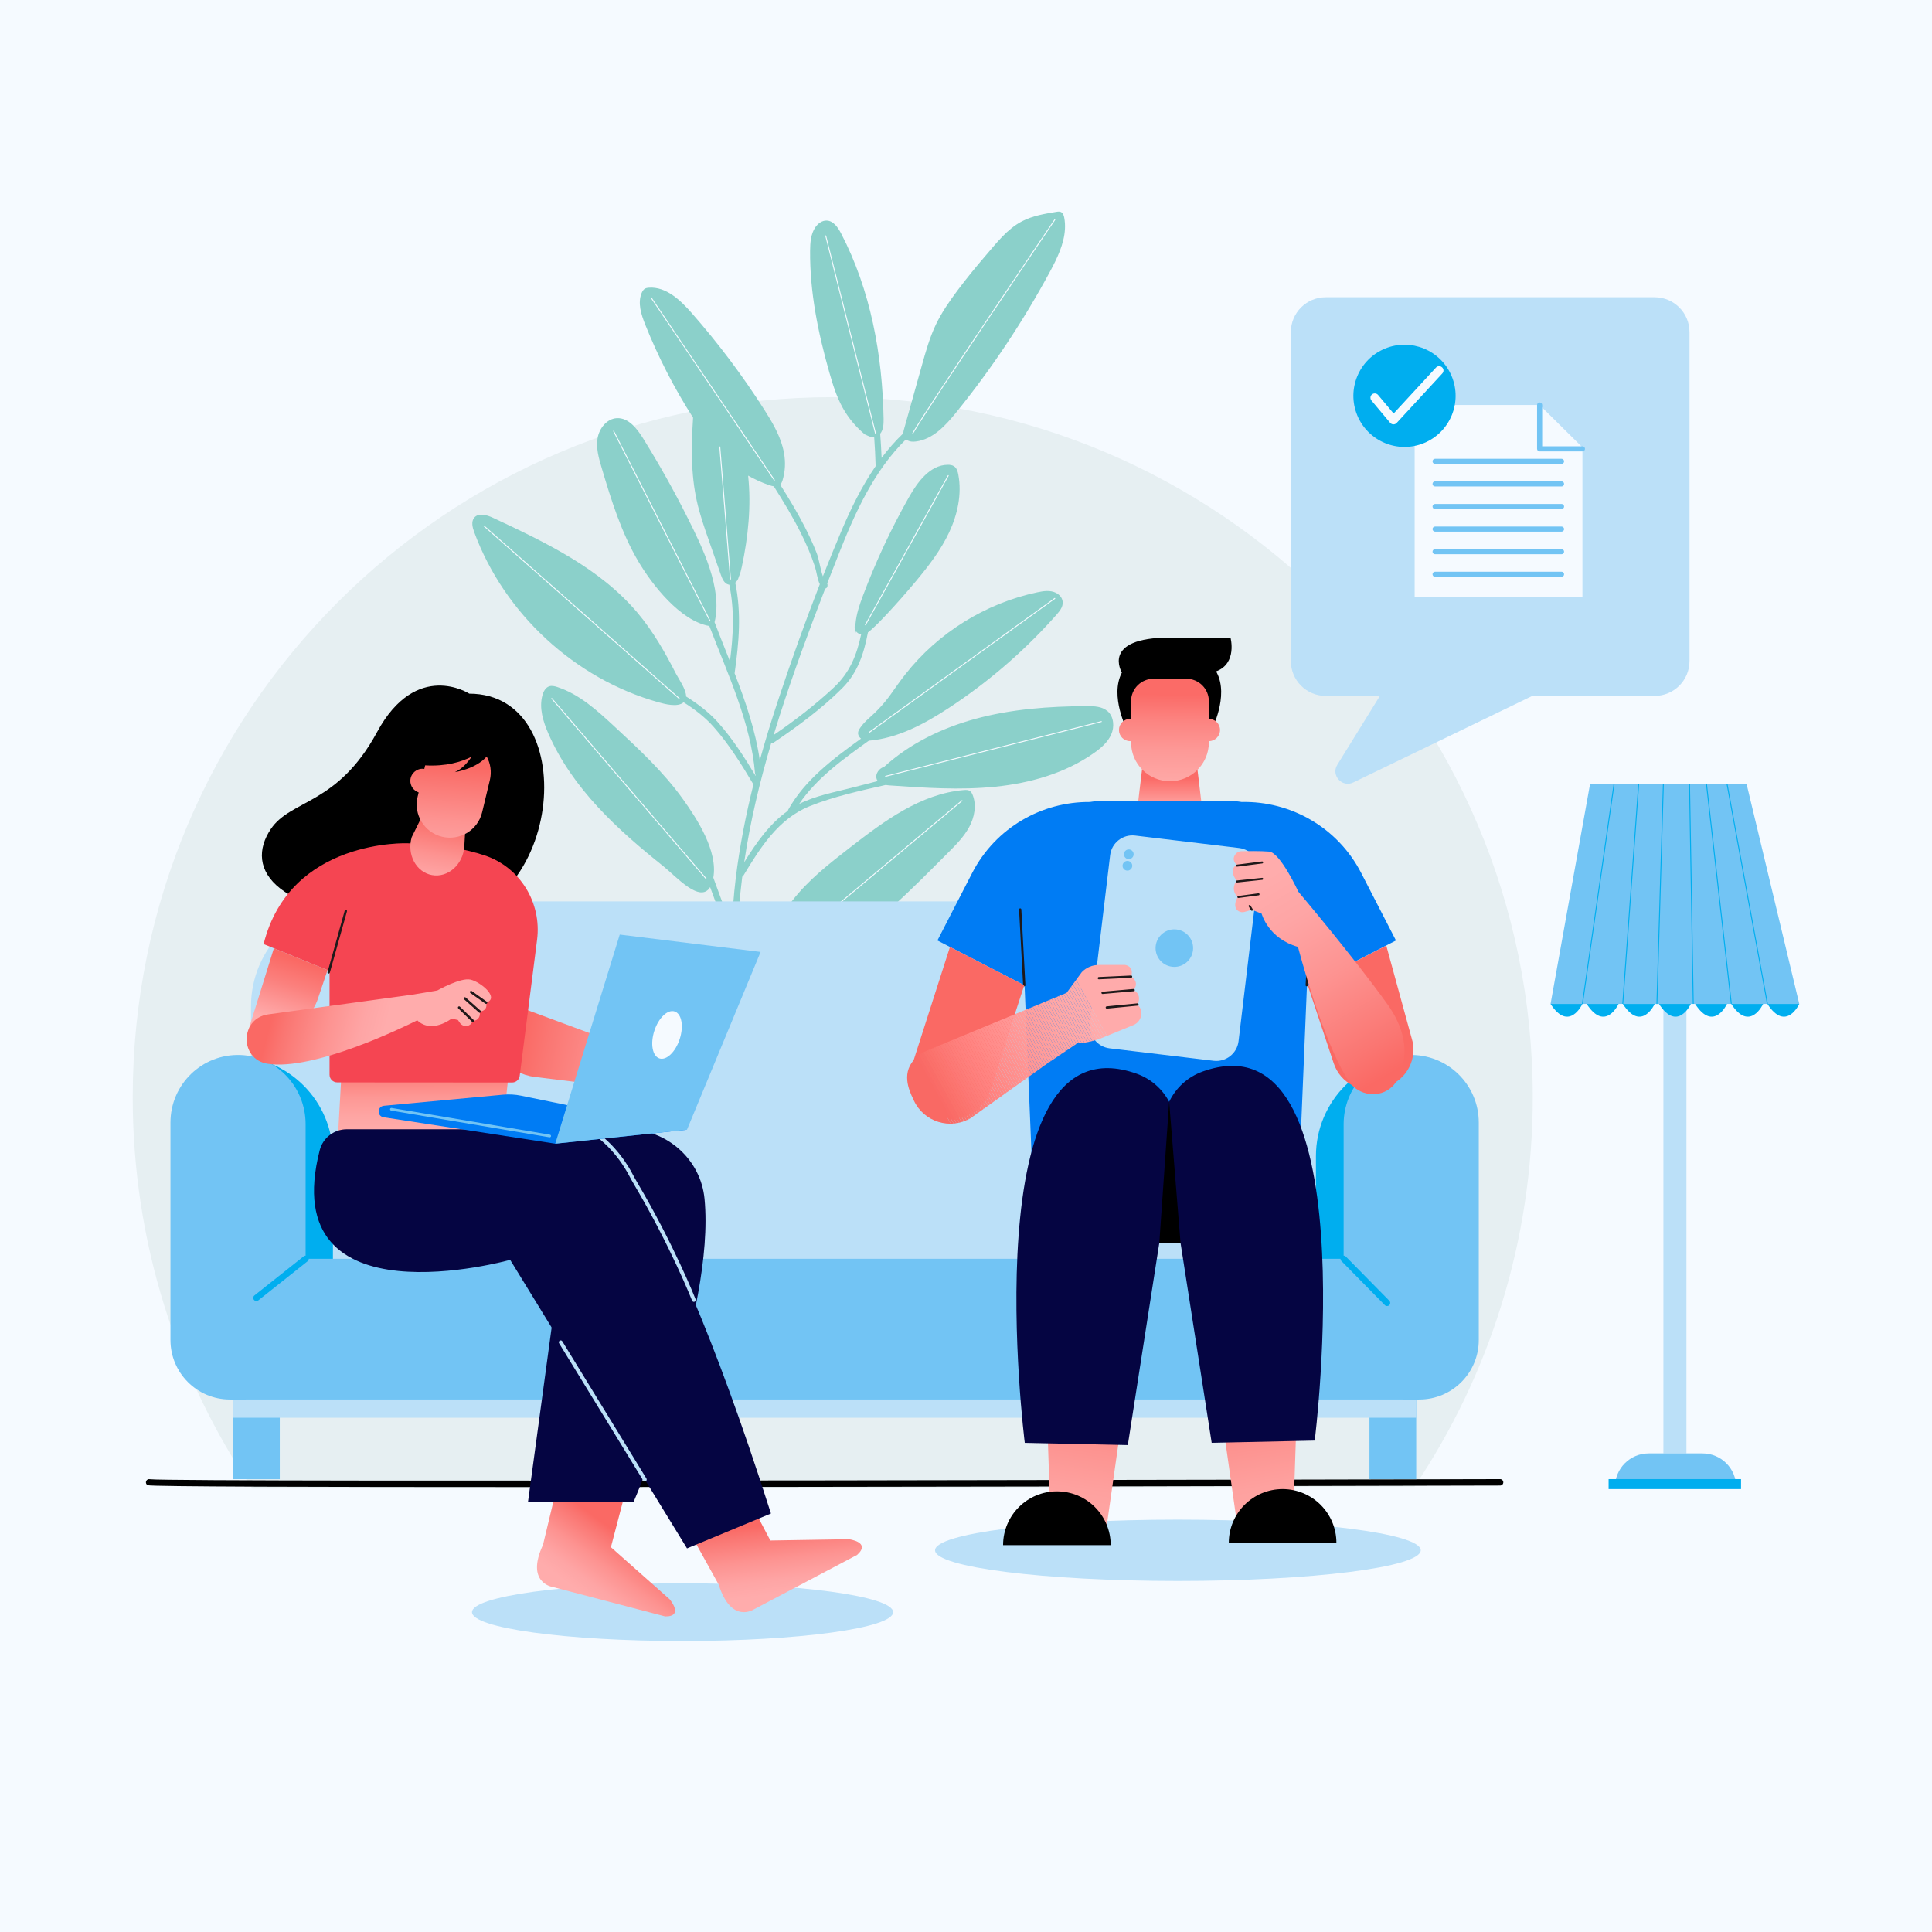 <?xml version="1.0" encoding="UTF-8"?>
<svg id="Layer_1" data-name="Layer 1" xmlns="http://www.w3.org/2000/svg" xmlns:xlink="http://www.w3.org/1999/xlink" viewBox="0 0 2048 2048">
  <defs>
    <style>
      .cls-1 {
        fill: none;
      }

      .cls-2 {
        fill: url(#linear-gradient);
      }

      .cls-3 {
        clip-path: url(#clippath);
      }

      .cls-4 {
        fill: #f96a66;
      }

      .cls-5 {
        fill: #f96964;
      }

      .cls-6 {
        fill: #f96d68;
      }

      .cls-7 {
        fill: #fb746e;
      }

      .cls-8 {
        fill: #fb7570;
      }

      .cls-9 {
        fill: #fb726d;
      }

      .cls-10 {
        fill: #fa716b;
      }

      .cls-11 {
        fill: #fa6c67;
      }

      .cls-12 {
        fill: #fa706a;
      }

      .cls-13 {
        fill: #fa6964;
      }

      .cls-14 {
        fill: #00aeef;
      }

      .cls-15 {
        fill: #050542;
      }

      .cls-16 {
        fill: #007cf4;
      }

      .cls-17 {
        fill: #e6eff2;
      }

      .cls-18 {
        fill: #f54552;
      }

      .cls-19 {
        fill: #f5faff;
      }

      .cls-20 {
        fill: #fc7a76;
      }

      .cls-21 {
        fill: #fc7b78;
      }

      .cls-22 {
        fill: #ff9b9a;
      }

      .cls-23 {
        fill: #ff9a99;
      }

      .cls-24 {
        fill: #ffa1a0;
      }

      .cls-25 {
        fill: #ff9d9c;
      }

      .cls-26 {
        fill: #ff9f9e;
      }

      .cls-27 {
        fill: #ffa0a0;
      }

      .cls-28 {
        fill: #ffa09f;
      }

      .cls-29 {
        fill: #ff9e9d;
      }

      .cls-30 {
        fill: #ff9c9b;
      }

      .cls-31 {
        fill: #ff9c9a;
      }

      .cls-32 {
        fill: #ffabab;
      }

      .cls-33 {
        fill: #ffa8a8;
      }

      .cls-34 {
        fill: #ff9998;
      }

      .cls-35 {
        fill: #ffa2a1;
      }

      .cls-36 {
        fill: #fd817e;
      }

      .cls-37 {
        fill: #fd7e7a;
      }

      .cls-38 {
        fill: #fd7d79;
      }

      .cls-39 {
        fill: #ffa9a9;
      }

      .cls-40 {
        fill: #ffa7a5;
      }

      .cls-41 {
        fill: #ffa7a7;
      }

      .cls-42 {
        fill: #ffa6a4;
      }

      .cls-43 {
        fill: #ffa6a6;
      }

      .cls-44 {
        fill: #faa;
      }

      .cls-45 {
        fill: #ffa4a3;
      }

      .cls-46 {
        fill: #ffa4a4;
      }

      .cls-47 {
        fill: #ffa4a2;
      }

      .cls-48 {
        fill: #fd7f7c;
      }

      .cls-49 {
        fill: #fc7774;
      }

      .cls-50 {
        fill: #fc7671;
      }

      .cls-51 {
        fill: #fc7975;
      }

      .cls-52 {
        fill: #ff8885;
      }

      .cls-53 {
        fill: #ff9290;
      }

      .cls-54 {
        fill: #ff918f;
      }

      .cls-55 {
        fill: #ff9493;
      }

      .cls-56 {
        fill: #ff9392;
      }

      .cls-57 {
        fill: #ff9695;
      }

      .cls-58 {
        fill: #ff9594;
      }

      .cls-59 {
        fill: #ff9796;
      }

      .cls-60 {
        fill: #ff8a87;
      }

      .cls-61 {
        fill: #ff8986;
      }

      .cls-62 {
        fill: #ff9897;
      }

      .cls-63 {
        fill: #ff8b89;
      }

      .cls-64 {
        fill: #ff807d;
      }

      .cls-65 {
        fill: #ff8e8c;
      }

      .cls-66 {
        fill: #ff8d8b;
      }

      .cls-67 {
        fill: #ff8c8a;
      }

      .cls-68 {
        fill: #ff908e;
      }

      .cls-69 {
        fill: #ff8f8d;
      }

      .cls-70 {
        fill: #ff8582;
      }

      .cls-71 {
        fill: #ff8481;
      }

      .cls-72 {
        fill: #ff8380;
      }

      .cls-73 {
        fill: #ff8280;
      }

      .cls-74 {
        fill: #ff8684;
      }

      .cls-75 {
        fill: #72c4f4;
      }

      .cls-76 {
        fill: #8bd0ca;
      }

      .cls-77 {
        fill: #bbe0f8;
      }

      .cls-78 {
        fill: #1f191a;
      }

      .cls-79 {
        fill: url(#linear-gradient-8);
      }

      .cls-80 {
        fill: url(#linear-gradient-9);
      }

      .cls-81 {
        fill: url(#linear-gradient-3);
      }

      .cls-82 {
        fill: url(#linear-gradient-4);
      }

      .cls-83 {
        fill: url(#linear-gradient-2);
      }

      .cls-84 {
        fill: url(#linear-gradient-6);
      }

      .cls-85 {
        fill: url(#linear-gradient-7);
      }

      .cls-86 {
        fill: url(#linear-gradient-5);
      }

      .cls-87 {
        fill: url(#linear-gradient-13);
      }

      .cls-88 {
        fill: url(#linear-gradient-12);
      }

      .cls-89 {
        fill: url(#linear-gradient-10);
      }

      .cls-90 {
        fill: url(#linear-gradient-11);
      }
    </style>
    <linearGradient id="linear-gradient" x1="1239.98" y1="905.92" x2="1239.98" y2="812.13" gradientUnits="userSpaceOnUse">
      <stop offset=".51" stop-color="#ffacaa"/>
      <stop offset=".86" stop-color="#fb6b67"/>
    </linearGradient>
    <linearGradient id="linear-gradient-2" x1="1239.09" y1="853.29" x2="1240.01" y2="736.42" gradientUnits="userSpaceOnUse">
      <stop offset="0" stop-color="#ffacaa"/>
      <stop offset=".23" stop-color="#fea7a5"/>
      <stop offset=".49" stop-color="#fd9997"/>
      <stop offset=".77" stop-color="#fc8380"/>
      <stop offset="1" stop-color="#fb6b67"/>
    </linearGradient>
    <clipPath id="clippath">
      <path class="cls-1" d="m1207.04,1066.17c-.73-.89-1.28-1.36-1.28-1.36,5.41-11.02-4.06-15.27-4.06-15.27,6.77-9.47-2.71-14.23-2.71-14.23,3.67-11.14-6.19-12.43-6.19-12.43h-28.16c-6.74,0-13.19,2.73-17.87,7.58l-16.11,21.98-44.89,18.57h0l-101.74,42.09c-4.41,1.82-8.63,4.17-12.19,7.35-17.48,15.57-8.27,35.15-3.77,44.71l.72,1.54c10.62,22.58,38.29,31.24,59.88,18.73l81.67-58.19,31.81-21.44c11.6,0,24.17-4.83,24.17-4.83l35.18-14.39c8.11-3.32,11.08-13.6,5.55-20.4Z"/>
    </clipPath>
    <linearGradient id="linear-gradient-3" x1="1706.92" y1="1138.23" x2="1327.68" y2="1124.72" gradientTransform="translate(3130.41 1823.45) rotate(-118.87) scale(1 -1)" gradientUnits="userSpaceOnUse">
      <stop offset=".16" stop-color="#ffacac"/>
      <stop offset=".3" stop-color="#fea5a5"/>
      <stop offset=".49" stop-color="#fd9391"/>
      <stop offset=".72" stop-color="#fa7672"/>
      <stop offset=".81" stop-color="#fa6964"/>
    </linearGradient>
    <linearGradient id="linear-gradient-4" x1="167.05" y1="1902.96" x2="174.23" y2="1529.23" gradientTransform="translate(1193.95 -75.88) rotate(8.09)" gradientUnits="userSpaceOnUse">
      <stop offset=".3" stop-color="#ffacaa"/>
      <stop offset=".54" stop-color="#fea9a7"/>
      <stop offset=".69" stop-color="#fea19f"/>
      <stop offset=".81" stop-color="#fd9390"/>
      <stop offset=".92" stop-color="#fc807c"/>
      <stop offset="1" stop-color="#fb6b67"/>
    </linearGradient>
    <linearGradient id="linear-gradient-5" x1="958.48" y1="1788.08" x2="965.67" y2="1414.35" gradientTransform="translate(2090.29 -75.88) rotate(171.91) scale(1 -1)" xlink:href="#linear-gradient-4"/>
    <linearGradient id="linear-gradient-6" x1="786.3" y1="1146.27" x2="498.33" y2="1090.27" gradientTransform="matrix(1,0,0,1,0,0)" xlink:href="#linear-gradient-3"/>
    <linearGradient id="linear-gradient-7" x1="449.13" y1="1249.43" x2="448.18" y2="1104.3" gradientUnits="userSpaceOnUse">
      <stop offset=".34" stop-color="#ffacaa"/>
      <stop offset=".45" stop-color="#fea6a4"/>
      <stop offset=".6" stop-color="#fd9794"/>
      <stop offset=".75" stop-color="#fc7e7a"/>
      <stop offset=".85" stop-color="#fb6b67"/>
    </linearGradient>
    <linearGradient id="linear-gradient-8" x1="290.54" y1="1106.96" x2="318.02" y2="1019.13" gradientUnits="userSpaceOnUse">
      <stop offset=".26" stop-color="#ffacac"/>
      <stop offset=".71" stop-color="#fb807d"/>
      <stop offset="1" stop-color="#fa6964"/>
    </linearGradient>
    <linearGradient id="linear-gradient-9" x1="488.8" y1="1108.06" x2="224.47" y2="1040.43" gradientUnits="userSpaceOnUse">
      <stop offset=".3" stop-color="#ffacac"/>
      <stop offset=".39" stop-color="#fea5a5"/>
      <stop offset=".52" stop-color="#fd9391"/>
      <stop offset=".68" stop-color="#fa7672"/>
      <stop offset=".74" stop-color="#fa6964"/>
    </linearGradient>
    <linearGradient id="linear-gradient-10" x1="451.08" y1="1042.4" x2="451.08" y2="941.69" gradientTransform="translate(195.32 -157.98) rotate(10.22)" gradientUnits="userSpaceOnUse">
      <stop offset=".04" stop-color="#ffacac"/>
      <stop offset=".2" stop-color="#fea5a5"/>
      <stop offset=".42" stop-color="#fd9391"/>
      <stop offset=".69" stop-color="#fa7672"/>
      <stop offset=".8" stop-color="#fa6964"/>
    </linearGradient>
    <linearGradient id="linear-gradient-11" x1="465.82" y1="964.61" x2="468.23" y2="828.25" gradientTransform="translate(59.62 -55.27) rotate(3.29)" gradientUnits="userSpaceOnUse">
      <stop offset=".04" stop-color="#ffacac"/>
      <stop offset=".22" stop-color="#fea5a5"/>
      <stop offset=".48" stop-color="#fd9391"/>
      <stop offset=".78" stop-color="#fa7672"/>
      <stop offset=".9" stop-color="#fa6964"/>
    </linearGradient>
    <linearGradient id="linear-gradient-12" x1="1368.97" y1="1574.26" x2="1306.92" y2="1416.67" gradientTransform="translate(1310.03 -290.99) rotate(152.19) scale(1 -1)" xlink:href="#linear-gradient-9"/>
    <linearGradient id="linear-gradient-13" x1="1582.63" y1="1714.15" x2="1521.26" y2="1558.29" gradientTransform="translate(2556.55 475.59) rotate(-165.31) scale(1 -1)" xlink:href="#linear-gradient-9"/>
  </defs>
  <rect id="BG" class="cls-19" width="2048" height="2048"/>
  <path id="Circle" class="cls-17" d="m1499.43,1575.93c79.18-118.03,125.36-260.05,125.36-412.86,0-409.83-332.23-742.06-742.06-742.06S140.69,753.25,140.69,1163.07c0,153.68,46.72,296.46,126.73,414.89l1232.01-2.03Z"/>
  <g id="sofa">
    <path class="cls-76" d="m1173.95,753.81c-5.82-5.02-14.22-5.33-21.9-5.29-39.98.19-80.25,3.08-118.79,13.69-35.17,9.68-68.99,26.09-95.91,50.57-.95.34-1.87.75-2.75,1.26-4.2,2.47-7.1,7.9-5.08,12.33.27.59.59,1.11.97,1.59-9.46,2.44-18.93,4.87-28.39,7.31-18.44,4.75-37.9,8.29-54.99,17,18.64-27.61,46.8-47.57,73.86-67.1,30.62-2.57,58.51-17.53,84.13-34.27,40.39-26.38,77.39-57.95,109.81-93.67,1.71-1.89,3.42-3.79,5.1-5.7,3.96-4.49,8.14-9.8,5.88-16.13-1.1-3.09-3.55-5.52-6.5-6.96-6.26-3.05-13.16-1.96-19.7-.59-54.92,11.55-105.43,42.96-140.09,87.09-5.29,6.74-10.24,13.78-15.19,20.8-6.83,9.68-14.97,18.32-23.86,26.14-3.12,2.74-5.94,5.81-8.38,9.17-1.98,2.71-3.81,5.9-1.55,9.6.56.91,1.27,1.68,2.08,2.34-29.38,21.25-59.32,43.45-77.12,75.28-.23.42-.36.83-.41,1.22-19.52,13.83-33.67,34.19-46.29,54.57,6.3-42.88,16.43-85.13,28.74-126.7.8.33,1.76.3,2.74-.36,25.27-17.06,50.64-35.74,72.29-57.33,16.72-16.67,23.16-37.09,27.4-59.3.97-.68,1.89-1.45,2.77-2.22,6.14-5.36,11.79-11.25,17.35-17.21,10.6-11.37,20.89-23.04,30.84-34.98,13.4-16.07,26.31-32.81,35.18-51.76,8.87-18.95,13.52-40.42,9.69-60.98-.62-3.32-1.64-6.9-4.4-8.85-1.96-1.39-4.48-1.71-6.88-1.67-18.87.25-32.01,18.28-41.29,34.71-18.8,33.28-35.02,68.02-48.47,103.8-3.59,9.56-7.03,19.5-7.91,29.59-.97,1.85-1.28,4.05-.68,6.05.13.45.31.89.53,1.31.05.93.11,1.86.21,2.79l.43-1.77c1.28,1.74,3.27,2.97,5.41,3.32-4.53,21.39-11.74,40.23-28.98,56.32-19.82,18.5-41.4,35.08-63.78,50.35,2.08-6.86,4.22-13.71,6.4-20.54,14.56-45.38,31.06-90.2,48.27-134.68,1.13-.3,2.11-1.11,2.31-2.3.04-.25.09-.5.13-.76.15-.88.02-1.71-.32-2.41,4.14-10.66,8.32-21.3,12.52-31.92,17.26-43.67,37.38-88.01,71.07-120.9.02.02.04.04.06.06.58.52,1.24.98,1.97,1.35,2.51,1.27,5.47,1.29,8.26.95,18.09-2.17,31.7-17,43.15-31.17,37.53-46.41,70.75-96.31,99.09-148.84,7.63-14.15,15.09-29.56,15.91-45.28.21-3.95,0-7.93-.74-11.9-.44-2.4-1.31-5.07-3.53-6.09-1.5-.69-3.25-.44-4.89-.17-12.47,2.05-25.19,4.17-36.4,10.02-15.78,8.25-27.07,23.09-38.55,36.4-10.35,12-20.37,24.28-29.85,36.98-8.47,11.35-16.62,23.08-22.76,35.87-6.68,13.93-10.87,28.9-15.03,43.78-6.39,22.87-12.78,45.74-19.18,68.61-.28,1-.38,2.02-.35,3.04-8.45,8.07-16.1,16.82-23.08,26.09-.35-8.53-.85-17.05-1.5-25.57,3.3-3.9,3.72-10.15,3.63-15.55-1.22-67.87-13.68-136.52-45.04-196.72-3.34-6.4-8.15-13.52-15.37-13.71-4.84-.13-9.23,3.14-11.96,7.14-4.88,7.16-5.48,16.33-5.55,25-.37,43.53,8.41,86.68,20.3,128.56,3.67,12.91,7.68,25.83,14.16,37.58,6.48,11.74,15.39,22.13,26.01,30.33l-2.24-2.09c3.1,2.05,6.45,3.31,9.69,2.93.73,10.19,1.24,20.39,1.54,30.6,0,.09.03.17.03.26-14.66,21.32-26.27,44.94-36.47,69.07-6.68,15.8-13.17,31.72-19.48,47.73-2.75-7.84-4.09-18.25-6.52-24.52-3.72-9.58-8.07-18.91-12.75-28.05-7.84-15.3-16.75-30-25.94-44.52,2.04-2.12,3.05-6.09,4.13-11.9,1.74-9.38.88-19.19-1.64-28.35-3.93-14.25-11.64-27.14-19.59-39.61-22.92-35.94-48.6-70.12-76.74-102.13-12.03-13.69-27.12-28.08-45.3-26.88-1.51.1-3.06.33-4.35,1.11-1.62.98-2.64,2.71-3.38,4.45-4.5,10.67-.53,22.85,3.77,33.6,13.74,34.4,30.75,67.48,50.72,98.67-1.93,29.58-2.46,59.44,3.95,88.31,3.18,14.33,8.03,28.23,12.87,42.1,4.2,12.03,8.4,24.07,12.61,36.1,1.5,4.31,3.63,9.21,8.04,10.35.31.08.62.13.93.16,5.62,27.45,4.23,53.44.68,81.24-5.52-13.96-11.13-27.79-16.32-41.49,8.86-35.43-13.26-80.1-28.37-110.25-14.49-28.91-30.31-57.15-47.39-84.6-6.49-10.43-15.46-22-27.73-21.43-10.63.49-18.74,10.74-20.51,21.23-1.77,10.5,1.27,21.14,4.3,31.35,10.2,34.33,20.88,68.94,39.18,99.73,14.43,24.27,44.12,62.61,74.99,68.01,19.22,50.24,44.02,102.54,48.44,156.27.07.83.35,1.5.76,2.02-.05.2-.1.4-.16.59-11.76-19.63-24.44-39.38-39.63-56.44-9.91-11.12-21.62-19.91-34.04-27.73,0-7.77-8.09-18.93-10.84-24.32-11.52-22.56-24.16-44.73-40.5-64.2-39.7-47.27-97.5-74.79-153.43-100.92-6.54-3.06-15.54-5.6-19.97.1-3.24,4.17-1.69,10.19.13,15.14,31.8,86.41,106.84,155.65,195.52,180.42,6.25,1.75,20.3,5.52,26.44-.07,11.69,7.41,22.71,15.74,31.99,26.27,16.1,18.26,29.39,39.52,41.77,60.42.08.14.18.25.27.37-8.24,33.07-14.79,66.54-18.87,100.43-2.08,17.26-3.38,34.54-4.09,51.84-6.53-17.8-13.05-35.61-19.58-53.41,5.02-27.91-16.97-61.92-32.09-83.09-20.69-28.97-47.01-53.38-73.14-77.56-18.03-16.69-36.85-33.86-60.22-41.46-2.72-.88-5.67-1.63-8.39-.77-3.93,1.23-6.15,5.39-7.26,9.36-3.79,13.54.66,27.98,6.29,40.87,25.39,58.2,73.48,102.01,122.2,140.84,12.81,10.21,38.64,39.56,49.23,21.84,6.96,19,13.93,38,20.89,57,.32.89.9,1.48,1.58,1.83-1.07,47.9,1.92,95.89,5.04,143.73.28,4.24,6.92,4.27,6.64,0-1.31-20.05-2.61-40.14-3.61-60.25,11.8-27.11,27.87-51.42,48.03-72.66,13.48,17.24,34.94,8.2,51.13-1.29,46.37-27.18,84.91-67.19,122.6-104.91,8.31-8.31,16.73-16.78,22.31-27.12,5.58-10.34,8.02-23,3.72-33.94-.64-1.64-1.49-3.3-2.95-4.29-1.85-1.25-4.27-1.18-6.49-.99-45.62,3.82-84.59,33-120.76,61.06-21.85,16.94-44.13,34.28-61.12,56.33-10.89,14.13-20.69,32.19-12.1,49.36-18.29,18.99-33.36,40.44-45.01,64.15-1.69-40.85-1.79-81.74,2.27-122.49.55-5.53,1.2-11.05,1.88-16.56.47-.26.91-.64,1.25-1.21,17.77-29.4,36.9-60.09,70.11-73.49,25.46-10.28,53.39-16.35,80.73-22.57,1.53.27,3.08.43,4.56.53,37.16,2.56,74.53,5.11,111.59,1.33,37.05-3.78,74.13-14.27,104.59-35.71,7.38-5.19,14.56-11.3,18.25-19.53,3.68-8.24,2.92-19.05-3.91-24.94Zm-395.24-40.09c4.67-32.94,7.36-63.9.69-96.05,1.39-1.18,2.51-2.73,3.18-4.4.25-.62.44-1.25.6-1.89,1.51-3.27,2.39-6.94,3.15-10.48,6.78-31.68,10.15-64.66,6.71-96.71,7.01,3.98,14.39,7.34,22.01,9.98,2,.69,3.72,1.15,5.21,1.38,10.17,16.01,20.03,32.22,28.54,49.18,5.82,11.62,11.03,23.62,15.05,35.98,1.87,5.74,2.45,12.94,5.17,18.57-15.99,41.01-30.81,82.58-44.59,124.21-6.84,20.66-13.24,41.49-19.03,62.48-4.5-31.36-15.04-62.09-26.69-92.23Z"/>
    <path class="cls-19" d="m967.6,459.81c-.08,0-.17-.02-.24-.06-.24-.14-.33-.44-.19-.68,14.14-25.15,149.21-224.48,150.57-226.49.16-.23.47-.29.69-.13.23.16.29.47.13.69-1.36,2.01-136.41,201.3-150.52,226.42-.09.16-.26.25-.44.25Z"/>
    <path class="cls-19" d="m928.03,459.81c-.22,0-.43-.15-.48-.38l-52.75-209.31c-.07-.27.09-.54.36-.61.27-.07.54.09.61.36l52.75,209.31c.07.27-.09.54-.36.61-.04.01-.08.02-.12.02Z"/>
    <path class="cls-19" d="m820.86,509.48c-.16,0-.32-.08-.42-.22l-130.59-193.4c-.15-.23-.09-.54.13-.69.23-.15.54-.09.69.13l130.59,193.4c.15.23.09.54-.13.69-.09.06-.18.09-.28.09Z"/>
    <path class="cls-19" d="m774.32,614.32c-.28,0-.5-.22-.5-.5-.03-1.73-11.18-138.66-11.29-140.04-.02-.28.18-.52.46-.54.27-.02.52.18.54.46.46,5.66,11.3,138.76,11.3,140.12,0,.28-.22.5-.5.5Z"/>
    <path class="cls-19" d="m752.63,658.6c-.18,0-.36-.1-.45-.27l-102.12-201.08c-.12-.25-.03-.55.22-.67.25-.13.55-.03.67.22l102.12,201.08c.12.25.03.55-.22.67-.07.04-.15.05-.23.05Z"/>
    <path class="cls-19" d="m719.99,740.91c-.12,0-.24-.04-.33-.12l-206.91-182.85c-.21-.18-.23-.5-.04-.71.18-.21.5-.23.71-.04l206.91,182.85c.21.18.23.5.04.71-.1.11-.24.17-.37.17Z"/>
    <path class="cls-19" d="m748.44,931.91c-.14,0-.28-.06-.38-.17l-163.55-190.99c-.18-.21-.16-.53.05-.71.21-.18.53-.16.71.05l163.55,190.99c.18.21.16.53-.05.7-.09.08-.21.12-.33.12Z"/>
    <path class="cls-19" d="m917.39,662.88c-.08,0-.16-.02-.24-.06-.24-.13-.33-.44-.19-.68l87.78-158.2c.13-.24.44-.33.68-.2.24.13.33.44.19.68l-87.78,158.2c-.09.16-.26.26-.44.26Z"/>
    <path class="cls-19" d="m921.42,776.85c-.16,0-.31-.07-.41-.21-.16-.22-.11-.54.11-.7l196.72-142.02c.22-.16.54-.11.7.11.16.22.11.54-.11.7l-196.72,142.02c-.09.06-.19.09-.29.09Z"/>
    <path class="cls-19" d="m938.74,823.42c-.22,0-.43-.15-.48-.38-.07-.27.09-.54.36-.61l228.74-58c.27-.07.54.09.61.36.07.27-.09.54-.36.61l-228.74,58s-.08.02-.12.02Z"/>
    <path class="cls-19" d="m840.36,999.46c-.14,0-.29-.06-.38-.18-.18-.21-.15-.53.06-.71l179.42-150.23c.21-.18.53-.15.7.06.18.21.15.53-.06.71l-179.42,150.23c-.09.08-.21.12-.32.12Z"/>
  </g>
  <path d="m567.03,1576.36c-231.53,0-407.42-.48-410.43-1.96-1.69-.82-2.39-2.86-1.57-4.55.73-1.49,2.39-2.22,3.94-1.8,25.89,3.41,1417.13-.08,1431.2-.11h0c1.88,0,3.4,1.52,3.4,3.39,0,1.88-1.51,3.41-3.39,3.41-200.86.51-674.93,1.61-1023.16,1.61Z"/>
  <g>
    <rect class="cls-77" x="266.05" y="955.53" width="1216.18" height="457.21" rx="111.44" ry="111.44"/>
    <rect class="cls-75" x="247.02" y="1484.06" width="49.56" height="83.95"/>
    <rect class="cls-75" x="1451.69" y="1484.06" width="49.56" height="83.95"/>
    <rect class="cls-77" x="247.02" y="1463.75" width="1254.24" height="39.1"/>
    <path class="cls-14" d="m246.91,1119.63h0c58.5,0,106,47.5,106,106v145.25h-106v-251.25h0Z"/>
    <path class="cls-14" d="m1394.94,1119.63h106v145.25c0,58.5-47.5,106-106,106h0v-251.25h0Z" transform="translate(2895.88 2490.52) rotate(180)"/>
    <path class="cls-75" d="m1493.33,1118.34c-38.82,1.38-69.02,34.46-69.02,73.3v142.74H323.96v-142.74c0-38.84-30.2-71.92-69.02-73.3-40.75-1.45-74.24,31.16-74.24,71.58v230.56c0,34.83,28.23,63.06,63.06,63.06h.26c2.73.32,5.5.52,8.31.52s5.58-.2,8.31-.52h1226.98c2.73.32,5.5.52,8.31.52s5.58-.2,8.31-.52h.26c34.83,0,63.06-28.23,63.06-63.06v-230.56c0-40.43-33.49-73.03-74.24-71.58Z"/>
    <path class="cls-14" d="m271.8,1379.14c-.98,0-1.95-.43-2.61-1.26-1.15-1.44-.9-3.54.54-4.68l52.16-41.42c1.44-1.14,3.54-.9,4.68.54,1.14,1.44.9,3.54-.54,4.68l-52.16,41.42c-.61.49-1.34.72-2.07.72Z"/>
    <path class="cls-14" d="m1470.35,1384.48c-.86,0-1.72-.33-2.38-1l-46.04-46.77c-1.29-1.31-1.27-3.42.04-4.71,1.31-1.29,3.42-1.28,4.71.04l46.04,46.77c1.29,1.31,1.27,3.42-.04,4.71-.65.64-1.49.96-2.34.96Z"/>
  </g>
  <g id="man">
    <ellipse class="cls-77" cx="1248.62" cy="1643.37" rx="257.42" ry="32.5"/>
    <g>
      <g>
        <g>
          <polygon class="cls-2" points="1278.04 888.32 1201.92 888.32 1210.97 812.62 1268.99 812.62 1278.04 888.32"/>
          <path d="m1304.36,675.85h-64.38c-73.42,0-50.74,37.09-50.74,37.09-13.15,25.02,5.53,60.89,5.53,60.89h89.51s18.68-35.87,5.53-60.89c-.23-.43-.51-.8-.75-1.22,22.82-8.41,15.31-35.87,15.31-35.87Z"/>
          <path class="cls-83" d="m1281.45,762.01v-18.67c0-13.16-10.67-23.84-23.84-23.84h-34.8c-13.16,0-23.84,10.67-23.84,23.84v18.77c-.33-.03-.66-.1-1-.1-6.53,0-11.82,5.29-11.82,11.82s5.29,11.82,11.82,11.82c.34,0,.66-.07,1-.1v1.36c0,22.77,18.46,41.24,41.24,41.24h0c22.77,0,41.24-18.46,41.24-41.24v-1.26c6.53,0,11.82-5.29,11.82-11.82s-5.29-11.82-11.82-11.82Z"/>
          <g>
            <path class="cls-16" d="m1479.78,996.97l-36.79-71.46c-25.15-48.85-75.23-76.48-126.7-75.37-4.69-.73-9.46-1.21-14.36-1.21h-132.31c-4.89,0-9.66.48-14.34,1.2-50.79-.39-99.95,27.13-124.79,75.37l-36.79,71.46,92.39,47.56,8.12,196.49c.24,5.89,5.09,10.53,10.98,10.53h261.15c5.89,0,10.73-4.65,10.98-10.53l8.08-195.47,94.37-48.58Z"/>
            <path class="cls-78" d="m1385.21,1045.57s-.04,0-.07,0c-.67-.04-1.18-.61-1.14-1.27l4.3-80.26c.04-.67.62-1.16,1.27-1.14.67.04,1.18.6,1.14,1.27l-4.3,80.26c-.04.64-.57,1.14-1.21,1.14Z"/>
            <path class="cls-78" d="m1085.76,1045.57c-.64,0-1.17-.5-1.21-1.14l-4.3-80.26c-.04-.67.48-1.24,1.14-1.27.66-.02,1.24.48,1.27,1.14l4.3,80.26c.04.67-.48,1.24-1.14,1.27-.02,0-.04,0-.07,0Z"/>
          </g>
        </g>
        <g>
          <g>
            <g>
              <path class="cls-77" d="m1286.48,1124.46l-110.23-13.19c-13.04-1.56-22.35-13.4-20.79-26.44l21.33-178.3c1.56-13.04,13.4-22.35,26.44-20.79l110.23,13.19c13.04,1.56,22.35,13.4,20.79,26.44l-21.33,178.3c-1.56,13.04-13.4,22.35-26.44,20.79Z"/>
              <circle class="cls-75" cx="1244.86" cy="1005.1" r="19.89" transform="translate(-354.98 984.45) rotate(-38.18)"/>
            </g>
            <g>
              <path class="cls-75" d="m1201.66,906.19c-.34,2.82-2.9,4.84-5.72,4.5-2.82-.34-4.84-2.9-4.5-5.72.34-2.82,2.9-4.84,5.72-4.5,2.82.34,4.84,2.9,4.5,5.72Z"/>
              <path class="cls-75" d="m1200.21,918.36c-.34,2.82-2.9,4.84-5.72,4.5-2.82-.34-4.84-2.9-4.5-5.72.34-2.82,2.9-4.84,5.72-4.5,2.82.34,4.84,2.9,4.5,5.72Z"/>
            </g>
          </g>
          <g>
            <path class="cls-13" d="m997.33,1183.47l-4.71-1.54c-21.49-7.02-33.21-30.14-26.19-51.62l40.56-126.49,78.76,40.55-36.8,112.91c-7.02,21.49-30.14,33.21-51.62,26.19Z"/>
            <g>
              <g class="cls-3">
                <polygon class="cls-32" points="1212.57 1095.18 1181.18 1112.35 1132.22 1022.87 1212.57 1022.87 1212.57 1095.18"/>
                <polygon class="cls-32" points="1181.18 1112.35 1178.8 1113.65 1129.36 1023.28 1130.11 1022.87 1132.22 1022.87 1181.18 1112.35"/>
                <rect class="cls-32" x="1151.54" y="1017.61" width="2.71" height="103.01" transform="translate(-371.69 684.63) rotate(-28.69)"/>
                <rect class="cls-32" x="1149.16" y="1018.92" width="2.71" height="103.01" transform="translate(-372.61 683.67) rotate(-28.69)"/>
                <rect class="cls-44" x="1146.78" y="1020.22" width="2.71" height="103.01" transform="translate(-373.52 682.66) rotate(-28.69)"/>
                <rect class="cls-44" x="1144.4" y="1021.52" width="2.71" height="103.01" transform="translate(-374.44 681.68) rotate(-28.69)"/>
                <rect class="cls-44" x="1142.02" y="1022.82" width="2.71" height="103.01" transform="translate(-375.35 680.67) rotate(-28.69)"/>
                <rect class="cls-39" x="1139.64" y="1024.12" width="2.71" height="103.01" transform="translate(-376.27 679.72) rotate(-28.69)"/>
                <rect class="cls-39" x="1137.26" y="1025.43" width="2.71" height="103.01" transform="translate(-377.18 678.71) rotate(-28.69)"/>
                <rect class="cls-33" x="1134.88" y="1026.73" width="2.71" height="103.01" transform="translate(-378.11 677.75) rotate(-28.69)"/>
                <rect class="cls-33" x="1132.5" y="1028.03" width="2.71" height="103.01" transform="translate(-379.03 676.79) rotate(-28.69)"/>
                <rect class="cls-41" x="1130.12" y="1029.33" width="2.71" height="103.01" transform="translate(-379.94 675.79) rotate(-28.69)"/>
                <rect class="cls-40" x="1127.74" y="1030.63" width="2.71" height="103.01" transform="translate(-380.86 674.8) rotate(-28.69)"/>
                <rect class="cls-43" x="1125.36" y="1031.94" width="2.71" height="103.01" transform="translate(-381.77 673.79) rotate(-28.69)"/>
                <rect class="cls-42" x="1122.98" y="1033.24" width="2.71" height="103.01" transform="translate(-382.69 672.84) rotate(-28.69)"/>
                <rect class="cls-45" x="1120.6" y="1034.54" width="2.71" height="103.01" transform="translate(-383.6 671.83) rotate(-28.69)"/>
                <rect class="cls-46" x="1118.22" y="1035.84" width="2.71" height="103.01" transform="translate(-384.53 670.87) rotate(-28.69)"/>
                <rect class="cls-47" x="1115.84" y="1037.14" width="2.71" height="103.01" transform="translate(-385.45 669.91) rotate(-28.69)"/>
                <rect class="cls-35" x="1113.46" y="1038.45" width="2.71" height="103.01" transform="translate(-386.36 668.91) rotate(-28.69)"/>
                <rect class="cls-24" x="1111.08" y="1039.75" width="2.71" height="103.01" transform="translate(-387.28 667.93) rotate(-28.69)"/>
                <rect class="cls-27" x="1108.7" y="1041.05" width="2.71" height="103.01" transform="translate(-388.19 666.92) rotate(-28.69)"/>
                <rect class="cls-28" x="1106.32" y="1042.35" width="2.71" height="103.01" transform="translate(-389.11 665.96) rotate(-28.69)"/>
                <rect class="cls-26" x="1103.94" y="1043.65" width="2.71" height="103.01" transform="translate(-390.02 664.95) rotate(-28.69)"/>
                <rect class="cls-29" x="1101.57" y="1044.96" width="2.71" height="103.01" transform="translate(-390.95 664) rotate(-28.69)"/>
                <rect class="cls-25" x="1099.19" y="1046.26" width="2.71" height="103.01" transform="translate(-391.87 663.04) rotate(-28.69)"/>
                <rect class="cls-30" x="1096.81" y="1047.56" width="2.71" height="103.01" transform="translate(-392.78 662.03) rotate(-28.69)"/>
                <rect class="cls-31" x="1094.43" y="1048.86" width="2.71" height="103.01" transform="translate(-393.69 661.02) rotate(-28.69)"/>
                <rect class="cls-22" x="1092.05" y="1050.16" width="2.71" height="103.01" transform="translate(-394.61 660.07) rotate(-28.69)"/>
                <rect class="cls-23" x="1089.67" y="1051.47" width="2.71" height="103.01" transform="translate(-395.53 659.08) rotate(-28.69)"/>
                <rect class="cls-34" x="1087.29" y="1052.77" width="2.71" height="103.01" transform="translate(-396.44 658.08) rotate(-28.69)"/>
                <rect class="cls-62" x="1084.91" y="1054.07" width="2.71" height="103.01" transform="translate(-397.36 657.12) rotate(-28.69)"/>
                <rect class="cls-59" x="1082.53" y="1055.37" width="2.71" height="103.01" transform="translate(-398.29 656.16) rotate(-28.69)"/>
                <rect class="cls-57" x="1080.15" y="1056.67" width="2.71" height="103.01" transform="translate(-399.2 655.16) rotate(-28.69)"/>
                <rect class="cls-58" x="1077.77" y="1057.98" width="2.71" height="103.01" transform="translate(-400.11 654.15) rotate(-28.69)"/>
                <rect class="cls-55" x="1075.39" y="1059.28" width="2.71" height="103.01" transform="translate(-401.03 653.19) rotate(-28.69)"/>
                <rect class="cls-56" x="1073.01" y="1060.58" width="2.71" height="103.01" transform="translate(-401.95 652.21) rotate(-28.69)"/>
                <rect class="cls-53" x="1070.63" y="1061.88" width="2.71" height="103.01" transform="translate(-402.86 651.2) rotate(-28.69)"/>
                <rect class="cls-54" x="1068.25" y="1063.18" width="2.71" height="103.01" transform="translate(-403.78 650.24) rotate(-28.69)"/>
                <rect class="cls-68" x="1065.87" y="1064.49" width="2.71" height="103.01" transform="translate(-404.71 649.28) rotate(-28.69)"/>
                <rect class="cls-69" x="1063.49" y="1065.79" width="2.71" height="103.01" transform="translate(-405.62 648.28) rotate(-28.69)"/>
                <rect class="cls-65" x="1061.11" y="1067.09" width="2.71" height="103.01" transform="translate(-406.53 647.27) rotate(-28.69)"/>
                <rect class="cls-66" x="1058.73" y="1068.39" width="2.71" height="103.01" transform="translate(-407.45 646.31) rotate(-28.69)"/>
                <rect class="cls-67" x="1056.35" y="1069.69" width="2.71" height="103.01" transform="translate(-408.36 645.31) rotate(-28.69)"/>
                <rect class="cls-63" x="1053.97" y="1071" width="2.71" height="103.01" transform="translate(-409.29 644.35) rotate(-28.69)"/>
                <rect class="cls-60" x="1051.59" y="1072.3" width="2.71" height="103.01" transform="translate(-410.22 643.41) rotate(-28.69)"/>
                <rect class="cls-61" x="1049.22" y="1073.6" width="2.71" height="103.01" transform="translate(-411.11 642.36) rotate(-28.69)"/>
                <rect class="cls-52" x="1046.84" y="1074.9" width="2.71" height="103.01" transform="translate(-412.04 641.4) rotate(-28.69)"/>
                <rect class="cls-74" x="1044.46" y="1076.2" width="2.71" height="103.01" transform="translate(-412.95 640.39) rotate(-28.69)"/>
                <rect class="cls-70" x="1042.08" y="1077.51" width="2.71" height="103.01" transform="translate(-413.87 639.44) rotate(-28.69)"/>
                <rect class="cls-71" x="1039.7" y="1078.81" width="2.71" height="103.01" transform="translate(-414.78 638.43) rotate(-28.69)"/>
                <rect class="cls-72" x="1037.32" y="1080.11" width="2.71" height="103.01" transform="translate(-415.71 637.47) rotate(-28.69)"/>
                <rect class="cls-73" x="1034.94" y="1081.41" width="2.71" height="103.01" transform="translate(-416.64 636.54) rotate(-28.69)"/>
                <rect class="cls-36" x="1032.56" y="1082.71" width="2.71" height="103.01" transform="translate(-417.53 635.48) rotate(-28.69)"/>
                <rect class="cls-64" x="1030.18" y="1084.02" width="2.71" height="103.01" transform="translate(-418.46 634.52) rotate(-28.69)"/>
                <rect class="cls-48" x="1027.8" y="1085.32" width="2.71" height="103.01" transform="translate(-419.37 633.52) rotate(-28.69)"/>
                <rect class="cls-37" x="1025.42" y="1086.62" width="2.71" height="103.01" transform="translate(-420.29 632.56) rotate(-28.69)"/>
                <rect class="cls-38" x="1023.04" y="1087.92" width="2.71" height="103.01" transform="translate(-421.2 631.55) rotate(-28.69)"/>
                <rect class="cls-21" x="1020.66" y="1089.23" width="2.71" height="103.01" transform="translate(-422.13 630.59) rotate(-28.69)"/>
                <rect class="cls-20" x="1018.28" y="1090.53" width="2.71" height="103.01" transform="translate(-423.05 629.63) rotate(-28.69)"/>
                <rect class="cls-51" x="1015.9" y="1091.83" width="2.71" height="103.01" transform="translate(-423.96 628.63) rotate(-28.69)"/>
                <rect class="cls-49" x="1013.52" y="1093.13" width="2.71" height="103.01" transform="translate(-424.88 627.65) rotate(-28.69)"/>
                <rect class="cls-50" x="1011.14" y="1094.43" width="2.71" height="103.01" transform="translate(-425.78 626.64) rotate(-28.69)"/>
                <rect class="cls-8" x="1008.76" y="1095.74" width="2.71" height="103.01" transform="translate(-426.71 625.68) rotate(-28.69)"/>
                <rect class="cls-7" x="1006.38" y="1097.04" width="2.71" height="103.01" transform="translate(-427.62 624.68) rotate(-28.69)"/>
                <rect class="cls-9" x="1004" y="1098.34" width="2.71" height="103.01" transform="translate(-428.54 623.72) rotate(-28.69)"/>
                <rect class="cls-10" x="1001.62" y="1099.64" width="2.71" height="103.01" transform="translate(-429.47 622.76) rotate(-28.69)"/>
                <polygon class="cls-12" points="1026.51 1196.98 1024.79 1197.92 1023.94 1197.92 974.69 1107.92 977.07 1106.61 1026.51 1196.98"/>
                <polygon class="cls-6" points="1020.85 1197.92 972.31 1109.22 974.69 1107.92 1023.94 1197.92 1020.85 1197.92"/>
                <polygon class="cls-11" points="1017.75 1197.92 969.93 1110.52 972.31 1109.22 1020.85 1197.92 1017.75 1197.92"/>
                <polygon class="cls-4" points="1014.66 1197.92 967.55 1111.82 969.93 1110.52 1017.75 1197.92 1014.66 1197.92"/>
                <polygon class="cls-5" points="1011.57 1197.92 965.17 1113.12 967.55 1111.82 1014.66 1197.92 1011.57 1197.92"/>
                <polygon class="cls-5" points="954.36 1119.04 965.17 1113.12 1011.57 1197.92 954.36 1197.92 954.36 1119.04"/>
              </g>
              <path class="cls-78" d="m1164.84,1038.11c-.64,0-1.18-.51-1.21-1.15-.03-.67.49-1.23,1.15-1.27l34.14-1.6c.81-.05,1.23.49,1.27,1.15.03.67-.49,1.23-1.15,1.27l-34.14,1.6h-.06Z"/>
              <path class="cls-78" d="m1168.77,1053.64c-.62,0-1.15-.47-1.2-1.1-.06-.66.43-1.25,1.1-1.31l32.92-2.9c.72-.1,1.25.44,1.31,1.1.06.66-.43,1.25-1.1,1.31l-32.92,2.9s-.07,0-.11,0Z"/>
              <path class="cls-78" d="m1173.26,1069.17c-.61,0-1.14-.47-1.2-1.09-.06-.66.42-1.25,1.09-1.32l32.49-3.16c.65.02,1.25.42,1.32,1.09.06.66-.42,1.25-1.09,1.32l-32.49,3.16s-.08,0-.12,0Z"/>
            </g>
          </g>
          <g>
            <path class="cls-13" d="m1465.37,1153.17l4.71-1.54c21.49-7.02,33.21-30.14,26.19-51.62l-26.75-97.62-83.01,42.73,27.24,81.87c7.02,21.49,30.14,33.21,51.62,26.19Z"/>
            <g>
              <path class="cls-81" d="m1477.75,1149.8s29.07-34.9-6.98-85.23c-36.05-50.33-94.44-119.29-94.44-119.29,0,0-19.13-41.54-31-42.54-9.32-.79-23.77-.55-29.56-.41-2.01.05-3.91.86-5.31,2.29-2.4,2.47-4.75,6.81.31,12.09,0,0-9.08,4.79.06,16.74,0,0-7.29,9.11,1.21,17.59,0,0-3.56,4.87-2.45,10.24.87,4.22,5.43,6.59,9.57,5.41l7.9-2.26,10.32,4.08s6.88,26.35,38.53,35.23c0,0,26,100.53,53.87,142.36,10.35,15.54,32.65,18.61,46.09,5.66.65-.62,1.27-1.27,1.87-1.96Z"/>
              <path class="cls-78" d="m1311.33,918.7c-.53,0-1-.4-1.06-.94-.08-.59.34-1.13.93-1.2l26.58-3.38c.59-.08,1.13.34,1.2.93.08.59-.34,1.13-.93,1.2l-26.58,3.38s-.09,0-.14,0Z"/>
              <path class="cls-78" d="m1311.3,935.51c-.54,0-1.01-.41-1.07-.96-.06-.59.36-1.12.96-1.18l26.64-2.83c.58-.06,1.12.36,1.18.95.06.59-.36,1.12-.96,1.18l-26.64,2.83s-.08,0-.11,0Z"/>
              <path class="cls-78" d="m1312.73,951.91c-.53,0-.99-.39-1.06-.93-.08-.59.34-1.13.92-1.21l21.37-2.83c.59-.08,1.13.34,1.21.92.08.59-.34,1.13-.92,1.21l-21.37,2.83s-.1,0-.14,0Z"/>
              <path class="cls-78" d="m1327.06,965.5c-.36,0-.72-.18-.92-.52l-2.44-4c-.31-.51-.15-1.17.36-1.48.51-.31,1.17-.15,1.48.36l2.44,4c.31.51.15,1.17-.36,1.48-.17.11-.37.16-.56.16Z"/>
            </g>
          </g>
        </g>
      </g>
      <g>
        <g>
          <polygon class="cls-82" points="1171.06 1632.3 1113.99 1624.19 1107.89 1439.3 1193.96 1471.23 1171.06 1632.3"/>
          <path d="m1177.39,1637.92c0-31.5-25.54-57.04-57.04-57.04s-57.04,25.54-57.04,57.04h114.07Z"/>
          <g>
            <polygon class="cls-86" points="1313.41 1629.92 1370.49 1621.8 1376.59 1436.91 1290.52 1468.85 1313.41 1629.92"/>
            <path d="m1302.57,1635.53c0-31.5,25.54-57.04,57.04-57.04s57.04,25.54,57.04,57.04h-114.07Z"/>
          </g>
        </g>
        <g>
          <path class="cls-15" d="m1274.87,1135.85c-16.08,5.76-28.55,17.54-35.52,32.07-7.16-13.42-19.07-24.25-34.26-29.69-175.97-62.97-118.79,391.25-118.79,391.25l109.23,2.36,33.37-214.21h22.53l33,211.82,109.23-2.36s57.17-454.22-118.79-391.25Z"/>
          <polygon points="1228.9 1317.63 1239.35 1167.92 1251.43 1317.63 1228.9 1317.63"/>
        </g>
      </g>
    </g>
  </g>
  <g id="woman">
    <ellipse class="cls-77" cx="723.55" cy="1708.95" rx="223.21" ry="30.61"/>
    <g>
      <g>
        <path d="m497.43,735.3s-55.99-36.4-97.81,40.88c-41.82,77.28-91.39,71.09-112.54,102.65-27.95,41.72-.08,94.09,165.79,98.36,144.03,3.7,167.5-241.88,44.55-241.88Z"/>
        <g>
          <path class="cls-84" d="m520.51,1056.48l207.91,76.91v28.07l-161.84-19.93c-26.3-3.24-46.06-25.58-46.06-52.08v-32.96Z"/>
          <polygon class="cls-85" points="362.39 1130.93 357.32 1220.78 530.35 1220.78 539.98 1130.93 362.39 1130.93"/>
        </g>
        <path class="cls-15" d="m597.25,1315.06l-37.52,276.77h112.02s86.5-200.94,75.09-320.94c-4-42.06-40.02-73.82-82.27-73.82h-55.67l-11.66,117.99Z"/>
        <g>
          <path class="cls-18" d="m432.45,893.91s-125.06-5.38-153.01,106.85l69.89,28.45v110.02c0,4.49,3.64,8.14,8.13,8.14l185.39.12c3.91,0,7.27-2.77,8-6.61l18.48-144.75c5-39.16-18.01-76.85-55.47-89.32-20.14-6.7-46.64-11.77-81.41-12.89Z"/>
          <path class="cls-78" d="m348.42,1032.01c-.11,0-.22-.02-.34-.05-.66-.19-1.05-.87-.87-1.54l18.18-65.02c.19-.66.87-1.05,1.54-.87.66.19,1.05.87.87,1.54l-18.18,65.02c-.15.55-.66.91-1.2.91Z"/>
        </g>
        <g>
          <path class="cls-79" d="m290.32,1005.19l-26.73,85.99,8.56,2.29c27.4,7.34,55.79-7.88,64.84-34.77l10.21-30.35-56.88-23.16Z"/>
          <path class="cls-80" d="m498.71,1038.41c-10.64-2.37-35.15,11.53-35.15,11.53l-26.57,4.49v-.02s-152.64,20.86-152.64,20.86c-30.1,4.11-30.71,47.65-.7,52.35,48.88,7.66,143.93-38.67,158.65-46.05,15.45,14.73,36.45-1.85,36.45-1.85l6.66,1.51,2.13,3.11c3,4.38,9.57,4.45,12.46,0,.79-1.22,1.24-2.14,1.24-2.14,9.11-.72,7.34-9.83,7.34-9.83,9.5-1.3,6.69-9.5,6.69-9.5,14.98-4.98-5.94-22.1-16.57-24.46Z"/>
          <path class="cls-78" d="m515.28,1064.14c-.26,0-.52-.08-.74-.24l-15.92-11.31c-.57-.41-.71-1.2-.3-1.77.41-.57,1.21-.7,1.77-.3l15.92,11.31c.57.41.71,1.2.3,1.77-.25.35-.64.54-1.04.54Z"/>
          <path class="cls-78" d="m508.6,1073.64c-.3,0-.6-.11-.85-.32l-15.78-14.03c-.53-.47-.57-1.27-.11-1.8.47-.53,1.27-.57,1.8-.11l15.78,14.03c.53.47.57,1.27.11,1.8-.25.28-.6.43-.95.43Z"/>
          <path class="cls-78" d="m501.26,1083.47c-.32,0-.64-.12-.89-.36l-14.57-14.16c-.51-.49-.51-1.3-.02-1.8.49-.5,1.3-.51,1.8-.02l14.57,14.16c.51.49.52,1.3.02,1.8-.25.26-.58.39-.91.39Z"/>
        </g>
        <g>
          <path class="cls-89" d="m457.96,927.63h0c-16.82-3.03-26.9-21.84-21.53-40.19l20.96-42.5,37.38,7.3-2.59,45.24c-1.38,19.07-17.39,33.18-34.21,30.14Z"/>
          <path class="cls-90" d="m482.28,818.47c7.45-3.36,13.34-9.92,17.65-16.33-10.92,5.54-27.22,10.45-49.24,9.17l-.91,3.8c-.39-.06-.76-.16-1.16-.18-7.11-.41-13.21,5.03-13.62,12.14-.34,5.94,3.42,11.12,8.8,12.93l-1.11,4.6c-4.54,18.88,7.09,37.87,25.98,42.41,18.88,4.54,37.87-7.09,42.41-25.98l8.19-34.09c2.12-8.82.68-17.64-3.35-25.02-11.32,13.22-33.65,16.57-33.65,16.57Z"/>
        </g>
        <g>
          <path class="cls-88" d="m792.61,1587.47l24.01,45.52,83.2-1.37s23.97,3.02,8.77,16.63l-109.42,57.72s-24,16.02-37.31-26.19l-32.62-58.88,63.37-33.43Z"/>
          <path class="cls-87" d="m660.27,1591.68l-12.68,48.41,62.27,55.19s15.64,18.42-4.77,18.19l-119.67-31.35s-28.52-4.4-9.82-44.52l10.99-45.77,73.68-.15Z"/>
          <path class="cls-15" d="m367.56,1197.07h256.34s68.68,16.53,193.34,407.31l-88.97,36.98-187.47-305.87s-249.48,70.11-201.91-116.15c3.34-13.09,15.16-22.27,28.67-22.27Z"/>
          <path class="cls-77" d="m683.55,1570.38c-.67,0-1.33-.34-1.7-.95l-89.18-145.5c-.58-.94-.28-2.17.66-2.75.94-.57,2.17-.28,2.74.66l89.18,145.5c.58.94.28,2.17-.66,2.75-.33.2-.69.29-1.04.29Z"/>
          <path class="cls-77" d="m735.53,1380.06c-.8,0-1.55-.48-1.86-1.27-.22-.57-22.86-57.76-61.15-122.55-2.62-4.43-4.55-7.88-6.25-11.18-1.63-3.16-16.67-31.29-43.34-46.25-.96-.54-1.3-1.76-.76-2.72.54-.96,1.76-1.3,2.72-.76,27.68,15.52,43.25,44.63,44.93,47.9,1.66,3.23,3.56,6.61,6.13,10.98,38.46,65.08,61.21,122.55,61.43,123.12.4,1.03-.1,2.18-1.13,2.59-.24.09-.49.14-.73.14Z"/>
        </g>
      </g>
      <g>
        <g>
          <path class="cls-16" d="m588.61,1212.35l-181.98-28.02c-7.15-1.1-6.84-11.5.36-12.17l126.17-11.75c6.43-.6,12.92-.24,19.25,1.06l175.81,36.07-139.62,14.82Z"/>
          <polygon class="cls-75" points="588.61 1212.35 656.95 990.7 806.26 1009.09 728.23 1197.53 588.61 1212.35"/>
          <ellipse class="cls-19" cx="707.06" cy="1097.02" rx="26.16" ry="14.14" transform="translate(-554.4 1431.84) rotate(-72.06)"/>
        </g>
        <path class="cls-75" d="m582.71,1205.61c-.08,0-.16,0-.24-.02l-167.84-28.34c-.77-.13-1.29-.86-1.16-1.63.13-.77.86-1.29,1.63-1.16l167.84,28.34c.77.13,1.29.86,1.16,1.63-.12.69-.72,1.18-1.39,1.18Z"/>
      </g>
    </g>
  </g>
  <g id="lamp">
    <g>
      <g>
        <rect class="cls-77" x="1763.27" y="926.54" width="24.42" height="614.13"/>
        <polygon class="cls-75" points="1907.31 1064.21 1643.65 1064.21 1685.58 830.82 1851.39 830.82 1907.31 1064.21"/>
        <path class="cls-75" d="m1840.43,1576.36h-128.47c0-19.71,15.98-35.69,35.69-35.69h57.1c19.71,0,35.69,15.98,35.69,35.69h0Z"/>
      </g>
      <g>
        <path class="cls-14" d="m1643.65,1064.21h33.79s-14.09,30.41-33.79,0Z"/>
        <path class="cls-14" d="m1681.96,1064.21h33.79s-14.09,30.41-33.79,0Z"/>
        <path class="cls-14" d="m1720.28,1064.21h33.79s-14.09,30.41-33.79,0Z"/>
        <path class="cls-14" d="m1758.59,1064.21h33.79s-14.09,30.41-33.79,0Z"/>
        <path class="cls-14" d="m1796.9,1064.21h33.79s-14.09,30.41-33.79,0Z"/>
        <path class="cls-14" d="m1835.21,1064.21h33.79s-14.09,30.41-33.79,0Z"/>
        <path class="cls-14" d="m1873.52,1064.21h33.79s-14.09,30.41-33.79,0Z"/>
      </g>
      <rect class="cls-14" x="1576.44" y="947.02" width="235.82" height="1" transform="translate(515 2489.51) rotate(-81.81)"/>
      <rect class="cls-14" x="1851.61" y="828.88" width="1" height="237.28" transform="translate(-140.61 349.87) rotate(-10.4)"/>
      <rect class="cls-14" x="1611.73" y="947.02" width="234" height="1" transform="translate(658.79 2603.27) rotate(-85.86)"/>
      <rect class="cls-14" x="1821.53" y="830.08" width="1" height="234.87" transform="translate(-94.85 210.53) rotate(-6.45)"/>
      <rect class="cls-14" x="1643.01" y="947.02" width="233.49" height="1" transform="translate(761.11 2678.77) rotate(-88.32)"/>
      <rect class="cls-14" x="1792.41" y="830.81" width="1" height="233.42" transform="translate(-15.75 30.42) rotate(-.97)"/>
    </g>
    <rect class="cls-14" x="1705.19" y="1567.93" width="140.38" height="10.56"/>
  </g>
  <g id="Box_message" data-name="Box message">
    <g>
      <path class="cls-77" d="m1753.99,315.09h-348.69c-20.41,0-36.95,16.54-36.95,36.95v348.69c0,20.41,16.54,36.95,36.95,36.95h57.44l-45.14,73.02c-6.92,11.19,5.06,24.48,16.91,18.75l189.83-91.77h129.66c20.41,0,36.95-16.54,36.95-36.95v-348.69c0-20.41-16.54-36.95-36.95-36.95Z"/>
      <g>
        <polygon class="cls-19" points="1677.45 474.23 1677.45 633.06 1499.59 633.06 1499.59 429.32 1632.06 429.32 1677.45 474.23"/>
        <g>
          <path class="cls-75" d="m1655.31,491.74h-134.07c-1.49,0-2.7-1.21-2.7-2.7s1.21-2.7,2.7-2.7h134.07c1.49,0,2.7,1.21,2.7,2.7s-1.21,2.7-2.7,2.7Z"/>
          <path class="cls-75" d="m1655.31,515.68h-134.07c-1.49,0-2.7-1.21-2.7-2.7s1.21-2.7,2.7-2.7h134.07c1.49,0,2.7,1.21,2.7,2.7s-1.21,2.7-2.7,2.7Z"/>
          <path class="cls-75" d="m1655.31,539.62h-134.07c-1.49,0-2.7-1.21-2.7-2.7s1.21-2.7,2.7-2.7h134.07c1.49,0,2.7,1.21,2.7,2.7s-1.21,2.7-2.7,2.7Z"/>
          <path class="cls-75" d="m1655.31,563.56h-134.07c-1.49,0-2.7-1.21-2.7-2.7s1.21-2.7,2.7-2.7h134.07c1.49,0,2.7,1.21,2.7,2.7s-1.21,2.7-2.7,2.7Z"/>
          <path class="cls-75" d="m1655.31,587.5h-134.07c-1.49,0-2.7-1.21-2.7-2.7s1.21-2.7,2.7-2.7h134.07c1.49,0,2.7,1.21,2.7,2.7s-1.21,2.7-2.7,2.7Z"/>
          <path class="cls-75" d="m1655.31,611.44h-134.07c-1.49,0-2.7-1.21-2.7-2.7s1.21-2.7,2.7-2.7h134.07c1.49,0,2.7,1.21,2.7,2.7s-1.21,2.7-2.7,2.7Z"/>
        </g>
        <path class="cls-75" d="m1677.45,478.51h-45.39c-1.49,0-2.7-1.21-2.7-2.7v-46.5c0-1.49,1.21-2.7,2.7-2.7s2.7,1.21,2.7,2.7v43.81h42.69c1.49,0,2.7,1.21,2.7,2.7s-1.21,2.7-2.7,2.7Z"/>
      </g>
    </g>
    <g>
      <circle class="cls-14" cx="1488.83" cy="419.6" r="54.17" transform="translate(-47.25 601.69) rotate(-22.5)"/>
      <path class="cls-19" d="m1477.13,449.85s-.07,0-.11,0c-1.32-.03-2.55-.63-3.4-1.64l-19.82-23.65c-1.62-1.94-1.37-4.82.57-6.45,1.94-1.62,4.82-1.37,6.45.57l16.48,19.66,44.9-48.69c1.72-1.86,4.61-1.97,6.47-.26,1.86,1.71,1.98,4.61.26,6.47l-48.43,52.52c-.87.94-2.09,1.47-3.36,1.47Z"/>
    </g>
  </g>
</svg>